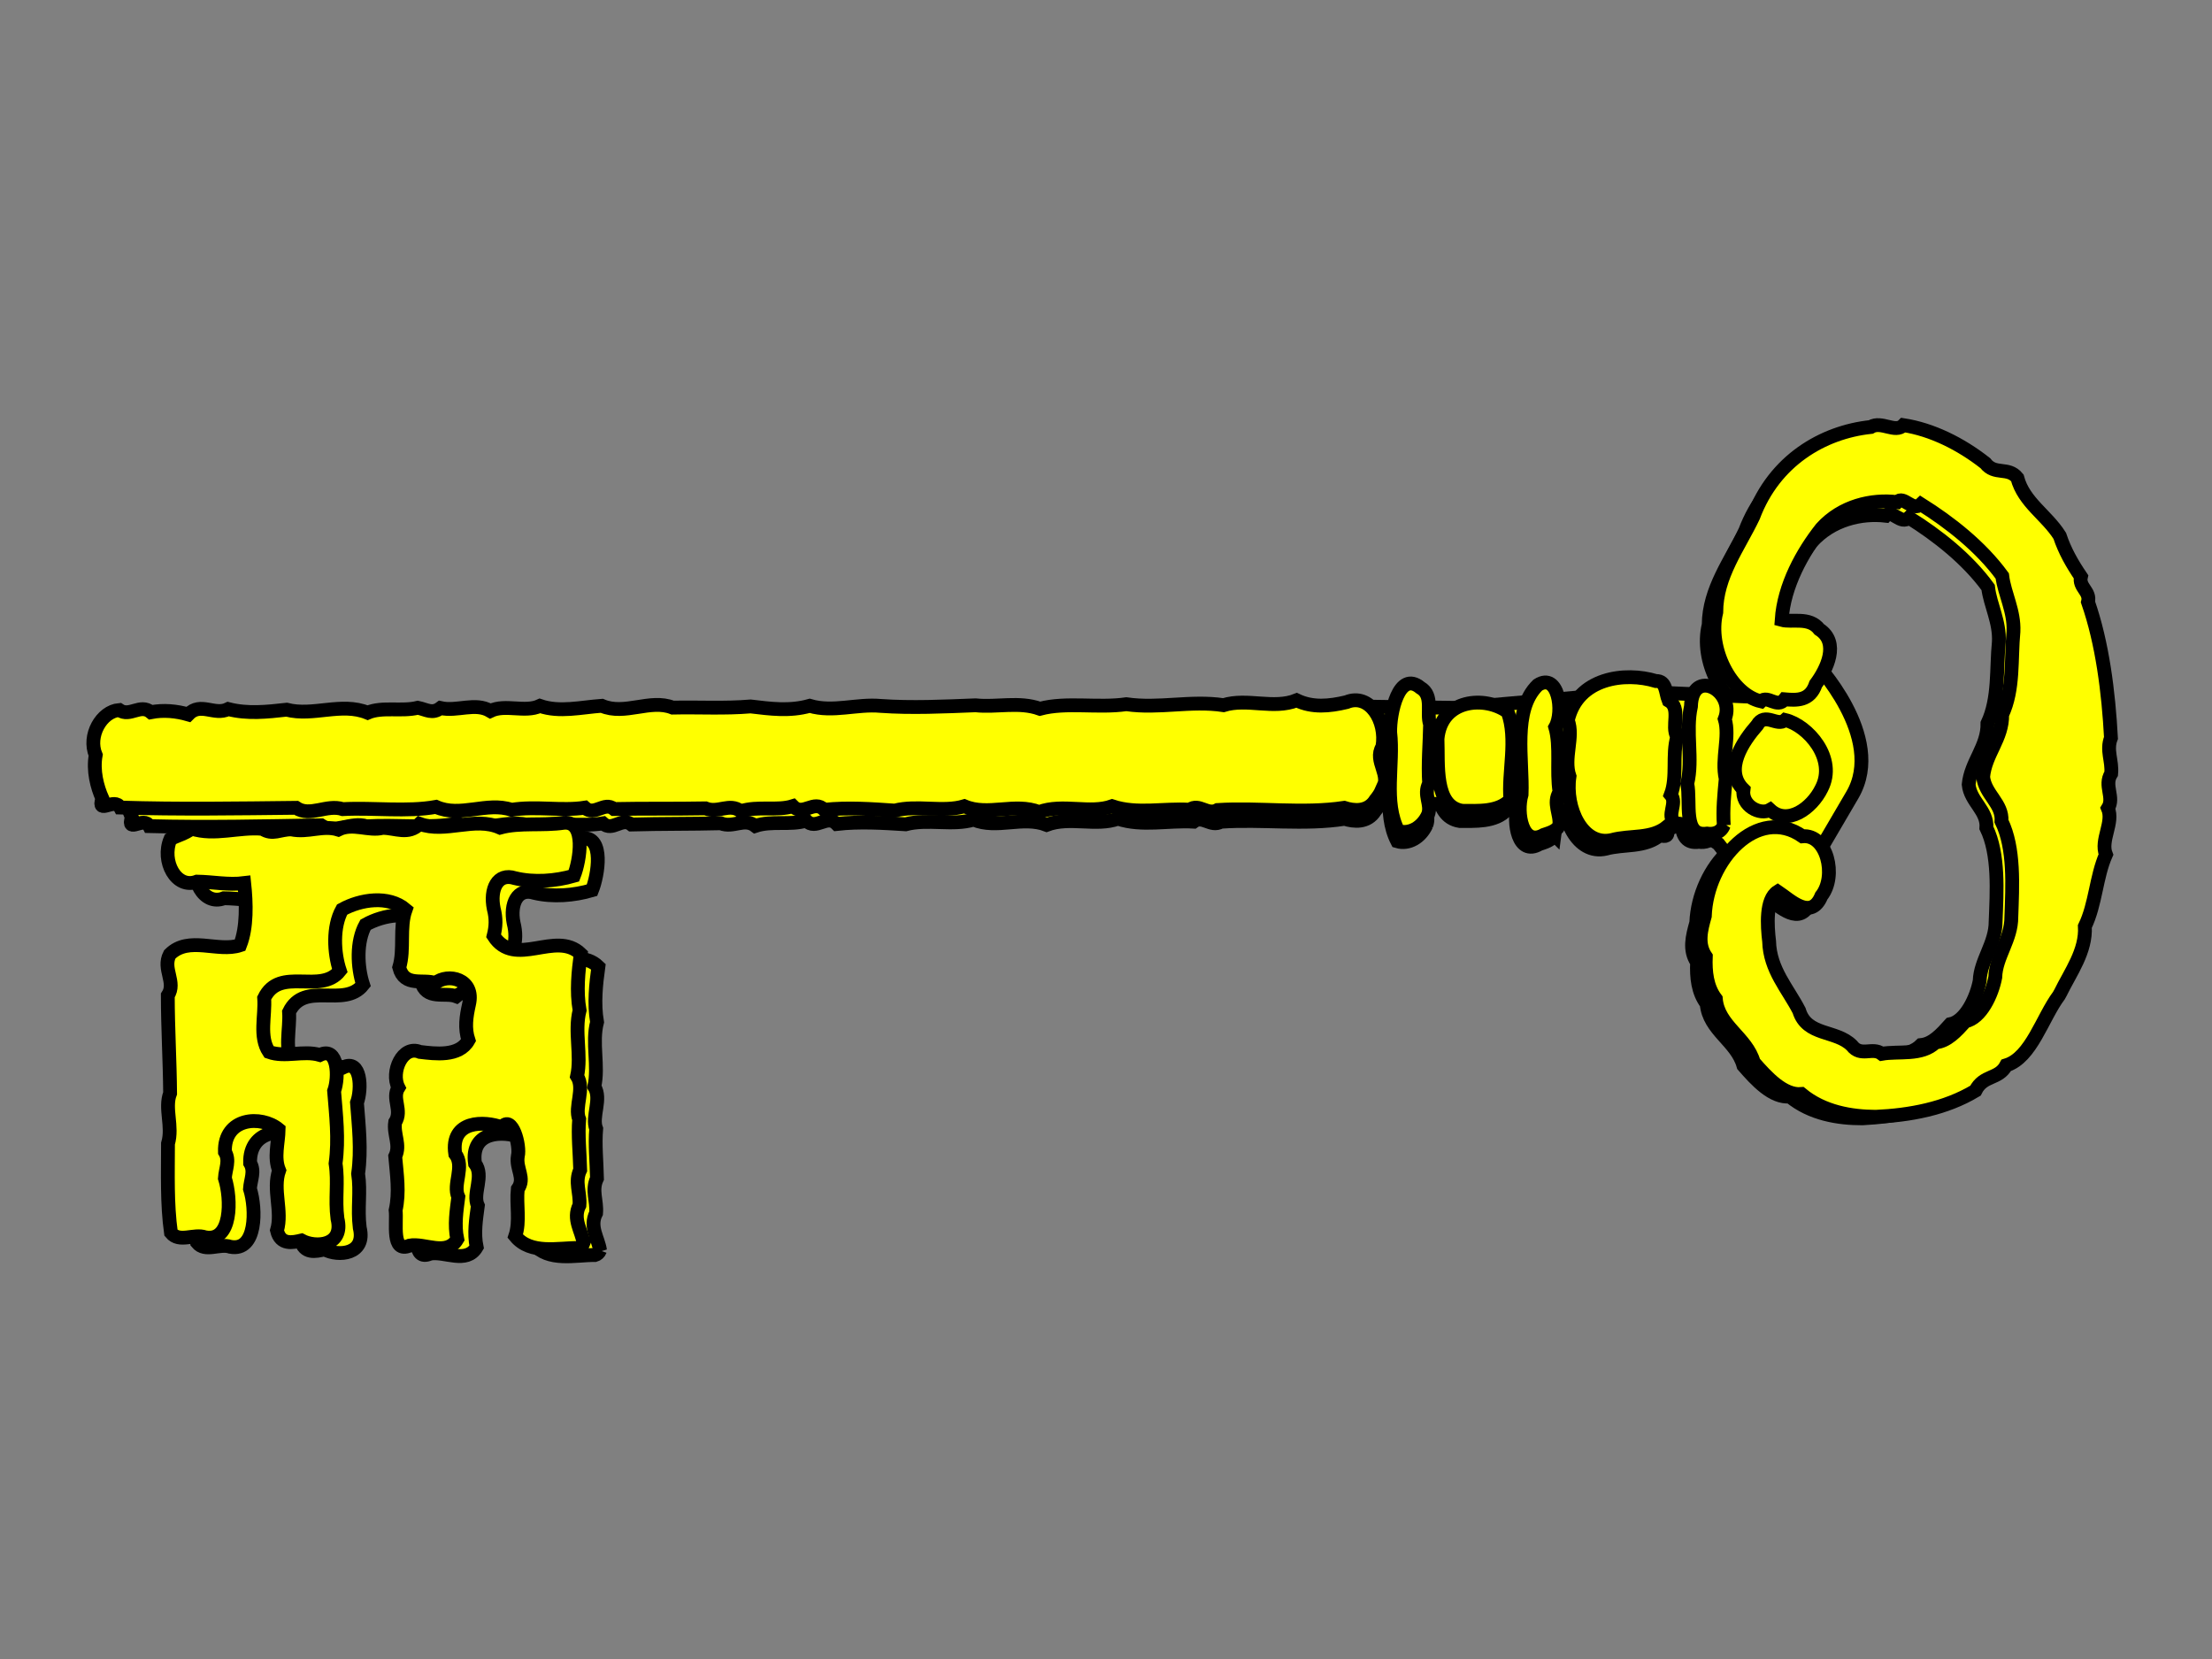<?xml version="1.0"?><svg width="640" height="480" xmlns="http://www.w3.org/2000/svg">
 <rect width="100%" height="100%" fill="#808080" stroke="none"/>
 <g>
  <title>Layer 1</title>
  <g id="layer1">
   <g id="g2343">
    <g id="g2321" fill="#000000">
     <path stroke="#000000" d="m399.641,231.843c3.028,-4.24 -2.332,-8.16 0.249,-12.308c1.316,-7.38 -3.602,-15.332 -10.099,-12.6c-4.858,1.193 -9.631,1.689 -14.083,-0.431c-6.534,2.68 -13.979,-0.62 -20.677,1.509c-9.322,-1.342 -18.203,1.198 -27.446,-0.098c-8.009,1.219 -16.998,-0.601 -24.413,1.45c-5.874,-2.095 -12.181,-0.263 -18.193,-0.87c-8.888,0.409 -18.033,0.917 -26.843,0.341c-6.702,-0.577 -13.461,2.012 -20.02,0.101c-5.702,1.645 -11.141,0.912 -16.693,0.286c-7.38,0.667 -14.665,0.257 -22.017,0.469c-6.359,-2.497 -13.572,2.384 -20.031,-0.388c-5.836,0.45 -11.971,2.027 -17.481,0.142c-4.244,2.015 -9.787,-0.562 -14.016,1.525c-4.244,-2.533 -9.392,0.311 -14.076,-0.744c-2.349,1.806 -3.987,0.431 -6.408,-0.036c-4.53,1.169 -10.108,-0.313 -14.191,1.493c-7.401,-2.991 -15.38,1.199 -22.885,-0.71c-5.612,0.674 -11.098,1.289 -16.495,-0.074c-3.923,1.986 -7.803,-2.084 -11.303,1.598c-3.271,-0.934 -6.975,-1.295 -10.551,-0.568c-2.995,-2.489 -5.928,1.514 -8.957,-0.566c-4.995,0.443 -8.969,7.327 -6.692,12.841c-0.808,4.419 0.351,8.97 1.829,12.31c-1.595,4.821 3.46,-0.527 5.045,2.511c16.5,0.421 33.232,0.045 49.681,-0.243c3.946,2.665 8.655,-1.16 13.2,0.289c8.66,-0.523 18.192,0.733 26.341,-0.804c6.863,3.049 14.388,-1.618 21.354,0.695c6.824,-1.168 14.257,0.317 20.671,-0.736c2.764,2.503 5.482,-1.901 8.27,0.33c8.616,-0.243 17.234,-0.133 25.818,-0.353c3.626,1.464 6.801,-1.702 10.009,0.757c4.749,-1.597 10.243,-0.098 14.698,-1.534c2.885,2.959 5.982,-1.995 8.872,0.971c6.663,-0.762 13.422,-0.303 19.905,0.099c6.355,-1.697 13.687,0.496 19.674,-1.36c6.676,2.83 14.285,-1.162 21.127,1.517c6.611,-2.515 14.393,0.513 20.639,-1.782c6.984,2.318 14.624,0.427 21.889,0.859c2.668,-1.983 4.98,1.676 7.914,0.022c11.8,-0.822 24.055,0.998 35.767,-0.847c2.583,0.823 6.621,1.312 8.867,-2.328c0.663,-0.83 1.304,-1.701 1.753,-2.736z" id="path2323" stroke-width="4" fill="#ffff00"/>
     <path stroke="#000000" d="m173.608,361.79c-0.5,-3.55 -3.171,-6.832 -1.136,-10.811c0.296,-3.593 -1.389,-6.596 0.254,-10.027c-0.099,-4.919 -0.628,-9.74 -0.234,-14.344c-1.393,-3.566 1.716,-8.605 -0.534,-12.207c1.341,-6.053 -0.79,-12.6 0.785,-18.675c-0.936,-5.468 -0.297,-11.044 0.386,-16.025c-7.05,-6.787 -18.625,4.393 -24.592,-4.936c0.688,-2.686 0.777,-4.94 0.06,-7.738c-1.102,-5.523 1.106,-10.247 6.017,-8.691c5.356,1.28 11.46,0.772 16.682,-0.775c1.72,-4.3 3.62,-15.554 -2.747,-15.023c-5.945,0.957 -12.494,-0.077 -18.061,1.498c-7.225,-3.178 -15.465,1.752 -22.723,-0.922c-3.21,3.25 -6.788,1.188 -10.447,1.2c-3.869,1.07 -8.449,-1.523 -12.555,0.573c-4.431,-1.351 -8.534,0.997 -13.258,0.025c-3.196,-0.032 -5.246,1.767 -8.154,-0.11c-6.676,-0.564 -13.582,2.133 -19.997,0.061c-1.957,1.526 -4.347,2.046 -6.036,3.042c-2.653,6.256 1.593,14.305 7.475,11.986c4.379,0.031 8.815,0.947 13.337,0.344c0.578,5.711 0.767,12.504 -1.245,17.617c-6.277,2.144 -14.512,-2.681 -19.88,2.739c-2.17,4.159 1.89,7.86 -0.597,11.647c-0.037,9.141 0.506,18.759 0.533,27.726c-1.668,4.338 0.82,9.352 -0.655,14.293c-0.038,8.467 -0.381,17.033 0.73,25.26c2.373,2.915 6.52,0.132 9.647,1.223c7.643,1.431 7.502,-10.91 5.657,-16.793c0.176,-2.621 1.491,-5.04 0.043,-7.453c-0.265,-9.815 10.309,-10.55 15.203,-6.49c-0.092,3.902 -1.415,7.962 0.084,11.638c-1.916,5.436 0.962,11.552 -0.672,17.036c0.968,4.228 4.452,3.396 6.908,2.806c3.98,2.133 12.081,1.533 10.196,-6.271c-0.705,-5.658 0.332,-10.304 -0.469,-15.627c0.993,-6.973 0.17,-13.836 -0.328,-20.538c1.438,-3.929 1.234,-12.803 -3.985,-10.222c-4.735,-1.34 -9.793,0.867 -14.362,-0.752c-2.857,-4.3 -0.946,-10.289 -1.302,-15.269c4.449,-9.197 15.913,-0.937 21.411,-7.885c-1.668,-5.08 -2.007,-12.461 0.712,-17.36c5.231,-2.927 13.105,-4.198 17.942,-0.103c-1.853,5.156 -0.278,11.207 -1.868,16.42c1.424,5.678 6.874,3.111 10.171,4.373c3.538,-2.948 11.259,-1.297 9.487,5.998c-0.781,3.514 -1.293,6.709 -0.18,10.151c-2.688,4.783 -9.532,3.866 -13.728,3.393c-4.893,-2.048 -8.365,5.735 -6.127,10.155c-1.962,3.129 1.205,6.423 -0.964,9.832c-0.542,3.529 1.576,6.364 -0.016,9.694c0.431,5.225 1.201,10.175 0.049,15.262c0.418,3.556 -1.358,12.256 3.924,9.99c4.178,-0.834 10.499,3.109 13.453,-1.893c-0.841,-4.074 -0.154,-8.102 0.352,-11.98c-1.646,-3.556 1.936,-8.581 -0.819,-12.215c-1.373,-9.622 8.284,-9.437 13.227,-7.602c2.838,-3.828 5.228,5.205 4.46,8.117c-0.638,3.677 2.18,6.174 -0.063,9.353c-0.482,4.556 0.689,9.094 -0.756,13.367c4.321,5.295 12.226,3.197 17.868,3.249c0.581,-0.167 1.187,-0.645 1.436,-1.333z" id="path2325" stroke-width="4" fill="#ffff00"/>
     <path stroke="#000000" d="m412.691,238.711c1.139,-2.955 -1.396,-5.591 0.36,-8.857c-0.342,-5.677 0.216,-11.264 0.337,-16.787c-1.121,-3.165 1.13,-8.162 -2.696,-10.364c-6.1,-5.015 -8.671,7.246 -8.59,12.695c1.022,9.094 -2.086,19.769 2.165,28.001c3.255,0.975 6.786,-1.092 8.425,-4.689z" id="path2327" stroke-width="4" fill="#ffff00"/>
     <path stroke="#000000" d="m436.005,234.271c-0.692,-7.576 2.165,-17.117 -0.673,-24.852c-6.307,-4.615 -18.748,-3.658 -19.869,7.722c0.253,7.227 -1.11,19.14 6.883,20.402c4.305,-0.028 10.241,0.442 13.659,-3.273z" id="path2329" stroke-width="4" fill="#ffff00"/>
     <path stroke="#000000" d="m449.772,241.578c0.463,-3.303 -1.921,-6.3 0.122,-9.542c-0.942,-5.897 0.41,-12.92 -1.135,-18.36c2.552,-4.476 0.87,-15.709 -4.904,-11.917c-7.312,7.153 -4.237,21.325 -4.696,31.048c-1.549,5.236 0.113,14.98 6.201,11.422c1.513,-0.541 3.44,-0.991 4.411,-2.652z" id="path2331" stroke-width="4" fill="#ffff00"/>
     <path stroke="#000000" d="m482.41,240.539c-2.489,-2.019 0.9,-5.541 -1.101,-7.905c1.958,-5.14 0.35,-11.293 1.89,-16.46c-1.795,-2.94 1.282,-8.192 -2.401,-10.288c-0.917,-2.268 -0.549,-5.606 -3.583,-5.5c-8.596,-2.576 -22.104,-0.905 -24.917,11.321c1.794,4.659 -1.348,10.666 0.42,15.884c-1.412,9.063 3.668,19.889 11.894,17.97c5.262,-1.464 11.202,-0.205 15.674,-3.925c0.725,0.266 2.512,0.721 2.124,-1.097z" id="path2333" stroke-width="4" fill="#ffff00"/>
     <path stroke="#000000" d="m496.246,241.195c-0.28,-4.615 0.172,-8.641 0.609,-13.195c-1.275,-5.694 1.291,-11.905 -0.198,-16.95c3.187,-8.005 -9.194,-14.719 -9.541,-3.528c-1.613,7.268 0.586,14.888 -1.131,21.911c1.055,5.17 -1.498,15.163 5.526,14.133c1.722,0.254 3.923,-0.207 4.735,-2.371z" id="path2335" stroke-width="4" fill="#ffff00"/>
     <path stroke="#000000" d="m523.907,230.572c4.469,-8.53 -3.805,-17.874 -10.181,-19.363c-2.231,2.051 -5.707,-2.365 -7.926,1.525c-3.933,4.503 -9.614,12.73 -3.942,18.278c-0.668,4.629 4.703,7.339 7.481,5.7c4.889,4.55 11.796,-0.465 14.569,-6.14z" id="path2337" stroke-width="4" fill="#ffff00"/>
     <path stroke="#000000" d="m591.122,288.179c2.91,-5.933 7.402,-11.965 7.035,-18.956c3.078,-6.354 3.225,-14.07 6.034,-20.422c-1.614,-4.105 2.318,-9.08 0.619,-13.127c1.962,-3.129 -1.204,-6.422 0.964,-9.831c0.367,-3.683 -1.419,-6.557 -0.019,-10.143c-0.644,-12.988 -2.306,-26.799 -6.331,-38.5c0.774,-3.057 -2.686,-4.098 -1.964,-7.154c-2.458,-3.642 -4.553,-7.311 -5.934,-11.551c-3.695,-5.917 -10.096,-9.385 -11.929,-16.382c-2.618,-3.215 -6.343,-0.598 -9.023,-4.098c-6.969,-5.477 -15.098,-9.449 -23.081,-10.639c-2.335,2.392 -6.21,-1.263 -9.255,0.584c-13.546,1.531 -27.248,9.692 -33.285,25.617c-4.145,8.703 -10.511,16.871 -10.577,27.215c-2.559,10.305 4.188,23.336 12.527,25.169c1.895,-1.892 4.552,2.074 6.686,-0.622c3.318,0.263 7.148,0.524 8.813,-4.353c3.156,-4.224 6.837,-11.84 1.079,-15.545c-2.819,-3.676 -7.711,-1.817 -10.638,-2.621c0.693,-9.728 5.934,-19.159 11.368,-26.049c5.745,-6.39 14.248,-8.388 21.371,-7.56c1.852,-2.045 4.375,2.817 6.737,0.561c8.139,5.097 16.83,11.851 22.904,20.193c0.619,5.133 3.396,9.918 3.105,15.752c-0.783,7.886 0.092,16.338 -3.289,23.578c0.117,6.731 -4.821,11.16 -5.446,17.695c0.484,4.963 5.523,7.528 5.132,12.534c3.706,7.649 3.008,18.37 2.668,27.118c0.024,6.388 -4.433,11.267 -4.61,17.161c-0.919,4.84 -4.078,11.64 -8.499,12.535c-2.617,2.921 -5.157,5.707 -8.465,6.032c-3.916,3.895 -10.478,2.448 -15.188,3.327c-2.646,-2.026 -5.901,1.056 -8.458,-2.291c-4.41,-4.454 -12.7,-2.528 -14.855,-9.808c-3.138,-6.177 -8.226,-11.543 -8.395,-19.614c-0.502,-4.36 -0.978,-11.894 2.476,-14.095c3.594,2.405 9.398,8.254 12.341,1.159c4.531,-5.72 1.588,-17.608 -5.256,-16.896c-12.599,-8.774 -27.04,6.777 -27.698,22.814c-1.114,3.931 -2.172,7.921 0.231,11.466c-0.187,4.343 0.235,8.624 2.781,11.996c0.623,7.659 8.679,10.817 10.632,17.895c3.657,4.207 8.417,9.412 13.423,8.927c6.121,5.066 14.098,6.34 21,6.32c9.385,-0.468 19.652,-2.362 28.198,-7.581c2.237,-4.569 6.56,-3.151 8.723,-7.247c7.106,-2.231 10.23,-13.526 14.966,-19.878l0.382,-0.688z" id="path2339" stroke-width="4" fill="#ffff00"/>
    </g>
    <path stroke="#000000" d="m524.893,191.433c0,0 20.908,21.758 11.034,38.607l-12.987,22.163l-19.007,0.576l-6.739,-8.609l-7.829,-5.348l-25.282,-3.517l-28.469,-1.939l-31.998,-1.21l-18.604,-2.861l1.776,-24.961l35.527,0.48l52.558,-4.624l30.085,1.314l9.667,-5.714l10.267,-4.359z" id="path2341" stroke-width="4" fill-rule="evenodd" fill="#ffff00"/>
    <g id="g2310" fill="#ffff00">
     <path stroke="#000000" d="m399.772,228.629c3.083,-4.307 -2.423,-8.341 0.203,-12.556c1.317,-7.521 -3.753,-15.666 -10.396,-12.921c-4.97,1.186 -9.855,1.661 -14.423,-0.531c-6.679,2.692 -14.318,-0.723 -21.168,1.406c-9.552,-1.43 -18.635,1.104 -28.106,-0.277c-8.196,1.191 -17.409,-0.723 -24.994,1.321c-6.024,-2.176 -12.475,-0.347 -18.634,-1.005c-9.1,0.36 -18.462,0.819 -27.487,0.174c-6.865,-0.632 -13.776,1.966 -20.5,-0.026c-5.832,1.641 -11.405,0.858 -17.093,0.183c-7.554,0.633 -15.016,0.168 -22.544,0.336c-6.523,-2.589 -13.888,2.344 -20.514,-0.525c-5.974,0.421 -12.25,1.99 -17.901,0.032c-4.338,2.028 -10.024,-0.636 -14.347,1.465c-4.356,-2.611 -9.616,0.257 -14.417,-0.85c-2.398,1.827 -4.081,0.414 -6.562,-0.078c-4.633,1.163 -10.352,-0.384 -14.526,1.432c-7.592,-3.1 -15.745,1.124 -23.438,-0.873c-5.744,0.651 -11.359,1.244 -16.892,-0.182c-4.009,2 -7.999,-2.177 -11.567,1.557c-3.354,-0.974 -7.149,-1.367 -10.807,-0.648c-3.077,-2.559 -6.064,1.506 -9.175,-0.636c-5.113,0.42 -9.153,7.417 -6.798,13.058c-0.808,4.503 0.398,9.154 1.925,12.571c-1.613,4.908 3.54,-0.516 5.177,2.595c16.898,0.536 34.031,0.261 50.873,0.074c4.052,2.745 8.858,-1.128 13.518,0.38c8.865,-0.478 18.632,0.866 26.97,-0.65c7.041,3.155 14.726,-1.558 21.87,0.847c6.983,-1.147 14.601,0.416 21.165,-0.617c2.841,2.572 5.606,-1.904 8.47,0.391c8.822,-0.192 17.647,-0.024 26.437,-0.193c3.72,1.518 6.957,-1.693 10.252,0.837c4.856,-1.599 10.489,-0.033 15.045,-1.47c2.967,3.037 6.117,-1.997 9.089,1.048c6.82,-0.735 13.743,-0.223 20.384,0.23c6.5,-1.691 14.018,0.595 20.141,-1.26c6.849,2.93 14.623,-1.093 21.641,1.684c6.759,-2.523 14.741,0.617 21.128,-1.685c7.162,2.41 14.978,0.53 22.419,1.018c2.723,-2.005 5.107,1.742 8.104,0.074c12.08,-0.762 24.637,1.174 36.622,-0.633c2.649,0.856 6.786,1.382 9.071,-2.318c0.675,-0.842 1.328,-1.727 1.784,-2.78z" id="path2292" stroke-width="4" fill="#ffff00"/>
     <path stroke="#000000" d="m168.861,359.743c-0.527,-3.625 -3.276,-6.991 -1.209,-11.037c0.288,-3.663 -1.45,-6.738 0.217,-10.228c-0.122,-5.019 -0.685,-9.941 -0.3,-14.636c-1.442,-3.647 1.721,-8.768 -0.599,-12.458c1.347,-6.167 -0.863,-12.86 0.724,-19.048c-0.981,-5.585 -0.352,-11.269 0.327,-16.347c-7.249,-6.97 -19.053,4.362 -25.204,-5.195c0.693,-2.736 0.775,-5.035 0.029,-7.894c-1.152,-5.642 1.089,-10.447 6.125,-8.828c5.49,1.341 11.738,0.862 17.079,-0.682c1.743,-4.376 3.641,-15.845 -2.877,-15.345c-6.083,0.938 -12.794,-0.159 -18.488,1.411c-7.412,-3.289 -15.829,1.687 -23.273,-1.087c-3.273,3.295 -6.946,1.168 -10.693,1.156c-3.957,1.066 -8.658,-1.609 -12.854,0.503c-4.543,-1.407 -8.735,0.962 -13.576,-0.061c-3.272,-0.053 -5.364,1.769 -8.35,-0.165c-6.839,-0.619 -13.899,2.088 -20.477,-0.067c-1.997,1.544 -4.443,2.06 -6.168,3.065c-2.69,6.365 1.692,14.605 7.706,12.277c4.484,0.06 9.031,1.023 13.659,0.437c0.616,5.83 0.839,12.762 -1.2,17.966c-6.419,2.147 -14.872,-2.83 -20.346,2.666c-2.205,4.229 1.969,8.032 -0.562,11.879c0.001,9.326 0.598,19.142 0.664,28.291c-1.689,4.415 0.88,9.546 -0.61,14.578c-0.003,8.639 -0.318,17.376 0.855,25.777c2.443,2.989 6.677,0.177 9.883,1.31c7.832,1.509 7.636,-11.082 5.722,-17.096c0.169,-2.673 1.505,-5.132 0.012,-7.604c-0.314,-10.015 10.512,-10.697 15.54,-6.523c-0.078,3.98 -1.415,8.114 0.136,11.874c-1.939,5.534 1.034,11.792 -0.615,17.376c1.009,4.32 4.574,3.493 7.085,2.907c4.085,2.202 12.378,1.642 10.415,-6.332c-0.746,-5.777 0.296,-10.51 -0.547,-15.946c0.987,-7.108 0.115,-14.115 -0.424,-20.956c1.456,-3.999 1.209,-13.054 -4.124,-10.455c-4.854,-1.397 -10.024,0.821 -14.71,-0.86c-2.944,-4.406 -1.012,-10.504 -1.398,-15.586c4.517,-9.354 16.291,-0.853 21.892,-7.906c-1.73,-5.194 -2.108,-12.727 0.655,-17.707c5.345,-2.953 13.402,-4.198 18.373,0.011c-1.875,5.249 -0.237,11.431 -1.843,16.74c1.482,5.802 7.052,3.218 10.434,4.528c3.611,-2.985 11.524,-1.25 9.74,6.181c-0.785,3.58 -1.296,6.836 -0.141,10.356c-2.732,4.863 -9.745,3.882 -14.043,3.373c-5.019,-2.121 -8.542,5.797 -6.231,10.321c-1.996,3.18 1.261,6.56 -0.945,10.024c-0.54,3.597 1.641,6.503 0.025,9.89c0.464,5.333 1.274,10.389 0.115,15.572c0.443,3.631 -1.339,12.496 4.061,10.217c4.275,-0.823 10.765,3.24 13.768,-1.844c-0.878,-4.162 -0.192,-8.267 0.309,-12.22c-1.7,-3.639 1.946,-8.742 -0.891,-12.467c-1.448,-9.826 8.442,-9.574 13.512,-7.67c2.89,-3.887 5.376,5.344 4.602,8.31c-0.638,3.747 2.259,6.313 -0.025,9.542c-0.474,4.645 0.744,9.282 -0.717,13.633c4.447,5.431 12.533,3.341 18.312,3.43c0.594,-0.167 1.213,-0.65 1.465,-1.351z" id="path2294" stroke-width="4" fill="#ffff00"/>
     <path stroke="#000000" d="m413.165,235.72c1.154,-3.007 -1.454,-5.713 0.331,-9.034c-0.375,-5.795 0.173,-11.49 0.273,-17.124c-1.161,-3.237 1.123,-8.32 -2.805,-10.591c-6.268,-5.156 -8.848,7.336 -8.742,12.897c1.085,9.285 -2.052,20.156 2.336,28.582c3.338,1.016 6.945,-1.07 8.607,-4.73z" id="path2296" stroke-width="4" fill="#ffff00"/>
     <path stroke="#000000" d="m437.021,231.341c-0.741,-7.733 2.144,-17.449 -0.795,-25.359c-6.478,-4.749 -19.214,-3.853 -20.313,7.75c0.29,7.374 -1.055,19.52 7.135,20.859c4.408,-0.001 10.489,0.517 13.973,-3.25z" id="path2298" stroke-width="4" fill="#ffff00"/>
     <path stroke="#000000" d="m451.149,238.886c0.46,-3.367 -1.994,-6.44 0.085,-9.734c-0.99,-6.022 0.365,-13.179 -1.24,-18.739c2.594,-4.551 0.824,-16.021 -5.073,-12.19c-7.457,7.25 -4.248,21.729 -4.676,31.647c-1.564,5.332 0.179,15.284 6.399,11.693c1.547,-0.542 3.519,-0.989 4.506,-2.677z" id="path2300" stroke-width="4" fill="#ffff00"/>
     <path stroke="#000000" d="m484.567,238.037c-2.557,-2.076 0.897,-5.648 -1.161,-8.072c1.983,-5.232 0.31,-11.52 1.866,-16.781c-1.85,-3.011 1.278,-8.349 -2.502,-10.512c-0.949,-2.32 -0.586,-5.723 -3.693,-5.635c-8.813,-2.684 -22.639,-1.066 -25.467,11.389c1.856,4.765 -1.335,10.873 0.497,16.208c-1.407,9.237 3.841,20.315 12.256,18.411c5.382,-1.46 11.47,-0.137 16.034,-3.903c0.743,0.276 2.576,0.751 2.17,-1.106z" id="path2302" stroke-width="4" fill="#ffff00"/>
     <path stroke="#000000" d="m498.738,238.796c-0.306,-4.711 0.139,-8.815 0.568,-13.458c-1.329,-5.817 1.271,-12.138 -0.275,-17.295c3.229,-8.146 -9.478,-15.076 -9.785,-3.661c-1.621,7.405 0.664,15.193 -1.065,22.347c1.102,5.281 -1.469,15.461 5.719,14.455c1.764,0.271 4.016,-0.186 4.839,-2.389z" id="path2304" stroke-width="4" fill="#ffff00"/>
     <path stroke="#000000" d="m527.018,228.137c4.54,-8.674 -3.972,-18.26 -10.509,-19.821c-2.276,2.078 -5.854,-2.45 -8.11,1.505c-4.008,4.569 -9.79,12.926 -3.959,18.623c-0.665,4.718 4.847,7.518 7.685,5.863c5.026,4.674 12.078,-0.398 14.893,-6.17z" id="path2306" stroke-width="4" fill="#ffff00"/>
     <path stroke="#000000" d="m596.094,287.344c2.955,-6.034 7.529,-12.159 7.123,-19.294c3.125,-6.463 3.243,-14.334 6.092,-20.796c-1.671,-4.199 2.335,-9.249 0.578,-13.388c1.996,-3.18 -1.261,-6.56 0.945,-10.024c0.36,-3.755 -1.481,-6.699 -0.062,-10.348c-0.714,-13.255 -2.476,-27.357 -6.647,-39.32c0.779,-3.114 -2.768,-4.198 -2.042,-7.311c-2.533,-3.732 -4.694,-7.488 -6.126,-11.823c-3.809,-6.061 -10.378,-9.641 -12.285,-16.791c-2.695,-3.297 -6.498,-0.651 -9.257,-4.239c-7.16,-5.633 -15.501,-9.738 -23.681,-11.004c-2.381,2.425 -6.365,-1.329 -9.474,0.536c-13.865,1.474 -27.862,9.712 -33.975,25.92c-4.208,8.853 -10.692,17.145 -10.715,27.697c-2.576,10.497 4.388,23.835 12.935,25.76c1.933,-1.918 4.671,2.145 6.844,-0.591c3.399,0.289 7.322,0.58 9.006,-4.384c3.214,-4.289 6.951,-12.036 1.039,-15.852c-2.903,-3.769 -7.904,-1.904 -10.905,-2.743c0.668,-9.92 5.995,-19.508 11.53,-26.503c5.856,-6.482 14.555,-8.466 21.853,-7.575c1.888,-2.075 4.492,2.902 6.901,0.616c8.356,5.253 17.285,12.2 23.54,20.75c0.656,5.241 3.52,10.141 3.246,16.091c-0.768,8.041 0.164,16.669 -3.268,24.034c0.149,6.868 -4.889,11.355 -5.502,18.018c0.517,5.067 5.687,7.716 5.309,12.821c3.828,7.828 3.158,18.761 2.847,27.685c0.052,6.517 -4.491,11.466 -4.648,17.478c-0.921,4.932 -4.127,11.849 -8.649,12.734c-2.668,2.963 -5.257,5.789 -8.643,6.1c-3.993,3.948 -10.719,2.429 -15.539,3.296c-2.718,-2.084 -6.039,1.039 -8.671,-2.392c-4.535,-4.572 -13.016,-2.661 -15.254,-10.102c-3.239,-6.323 -8.473,-11.83 -8.68,-20.065c-0.533,-4.452 -1.052,-12.141 2.475,-14.364c3.69,2.477 9.659,8.482 12.643,1.262c4.616,-5.807 1.551,-17.954 -5.454,-17.272c-12.939,-9.033 -27.661,6.739 -28.266,23.097c-1.124,4.003 -2.191,8.067 0.286,11.699c-0.173,4.43 0.278,8.8 2.899,12.257c0.671,7.818 8.934,11.093 10.963,18.326c3.763,4.316 8.66,9.657 13.784,9.195c6.29,5.208 14.464,6.56 21.531,6.584c9.608,-0.417 20.114,-2.283 28.843,-7.552c2.272,-4.647 6.705,-3.172 8.902,-7.338c7.267,-2.23 10.418,-13.734 15.241,-20.183l0.388,-0.7z" id="path2308" stroke-width="4" fill="#ffff00"/>
    </g>
   </g>
  </g>
 </g>
</svg>